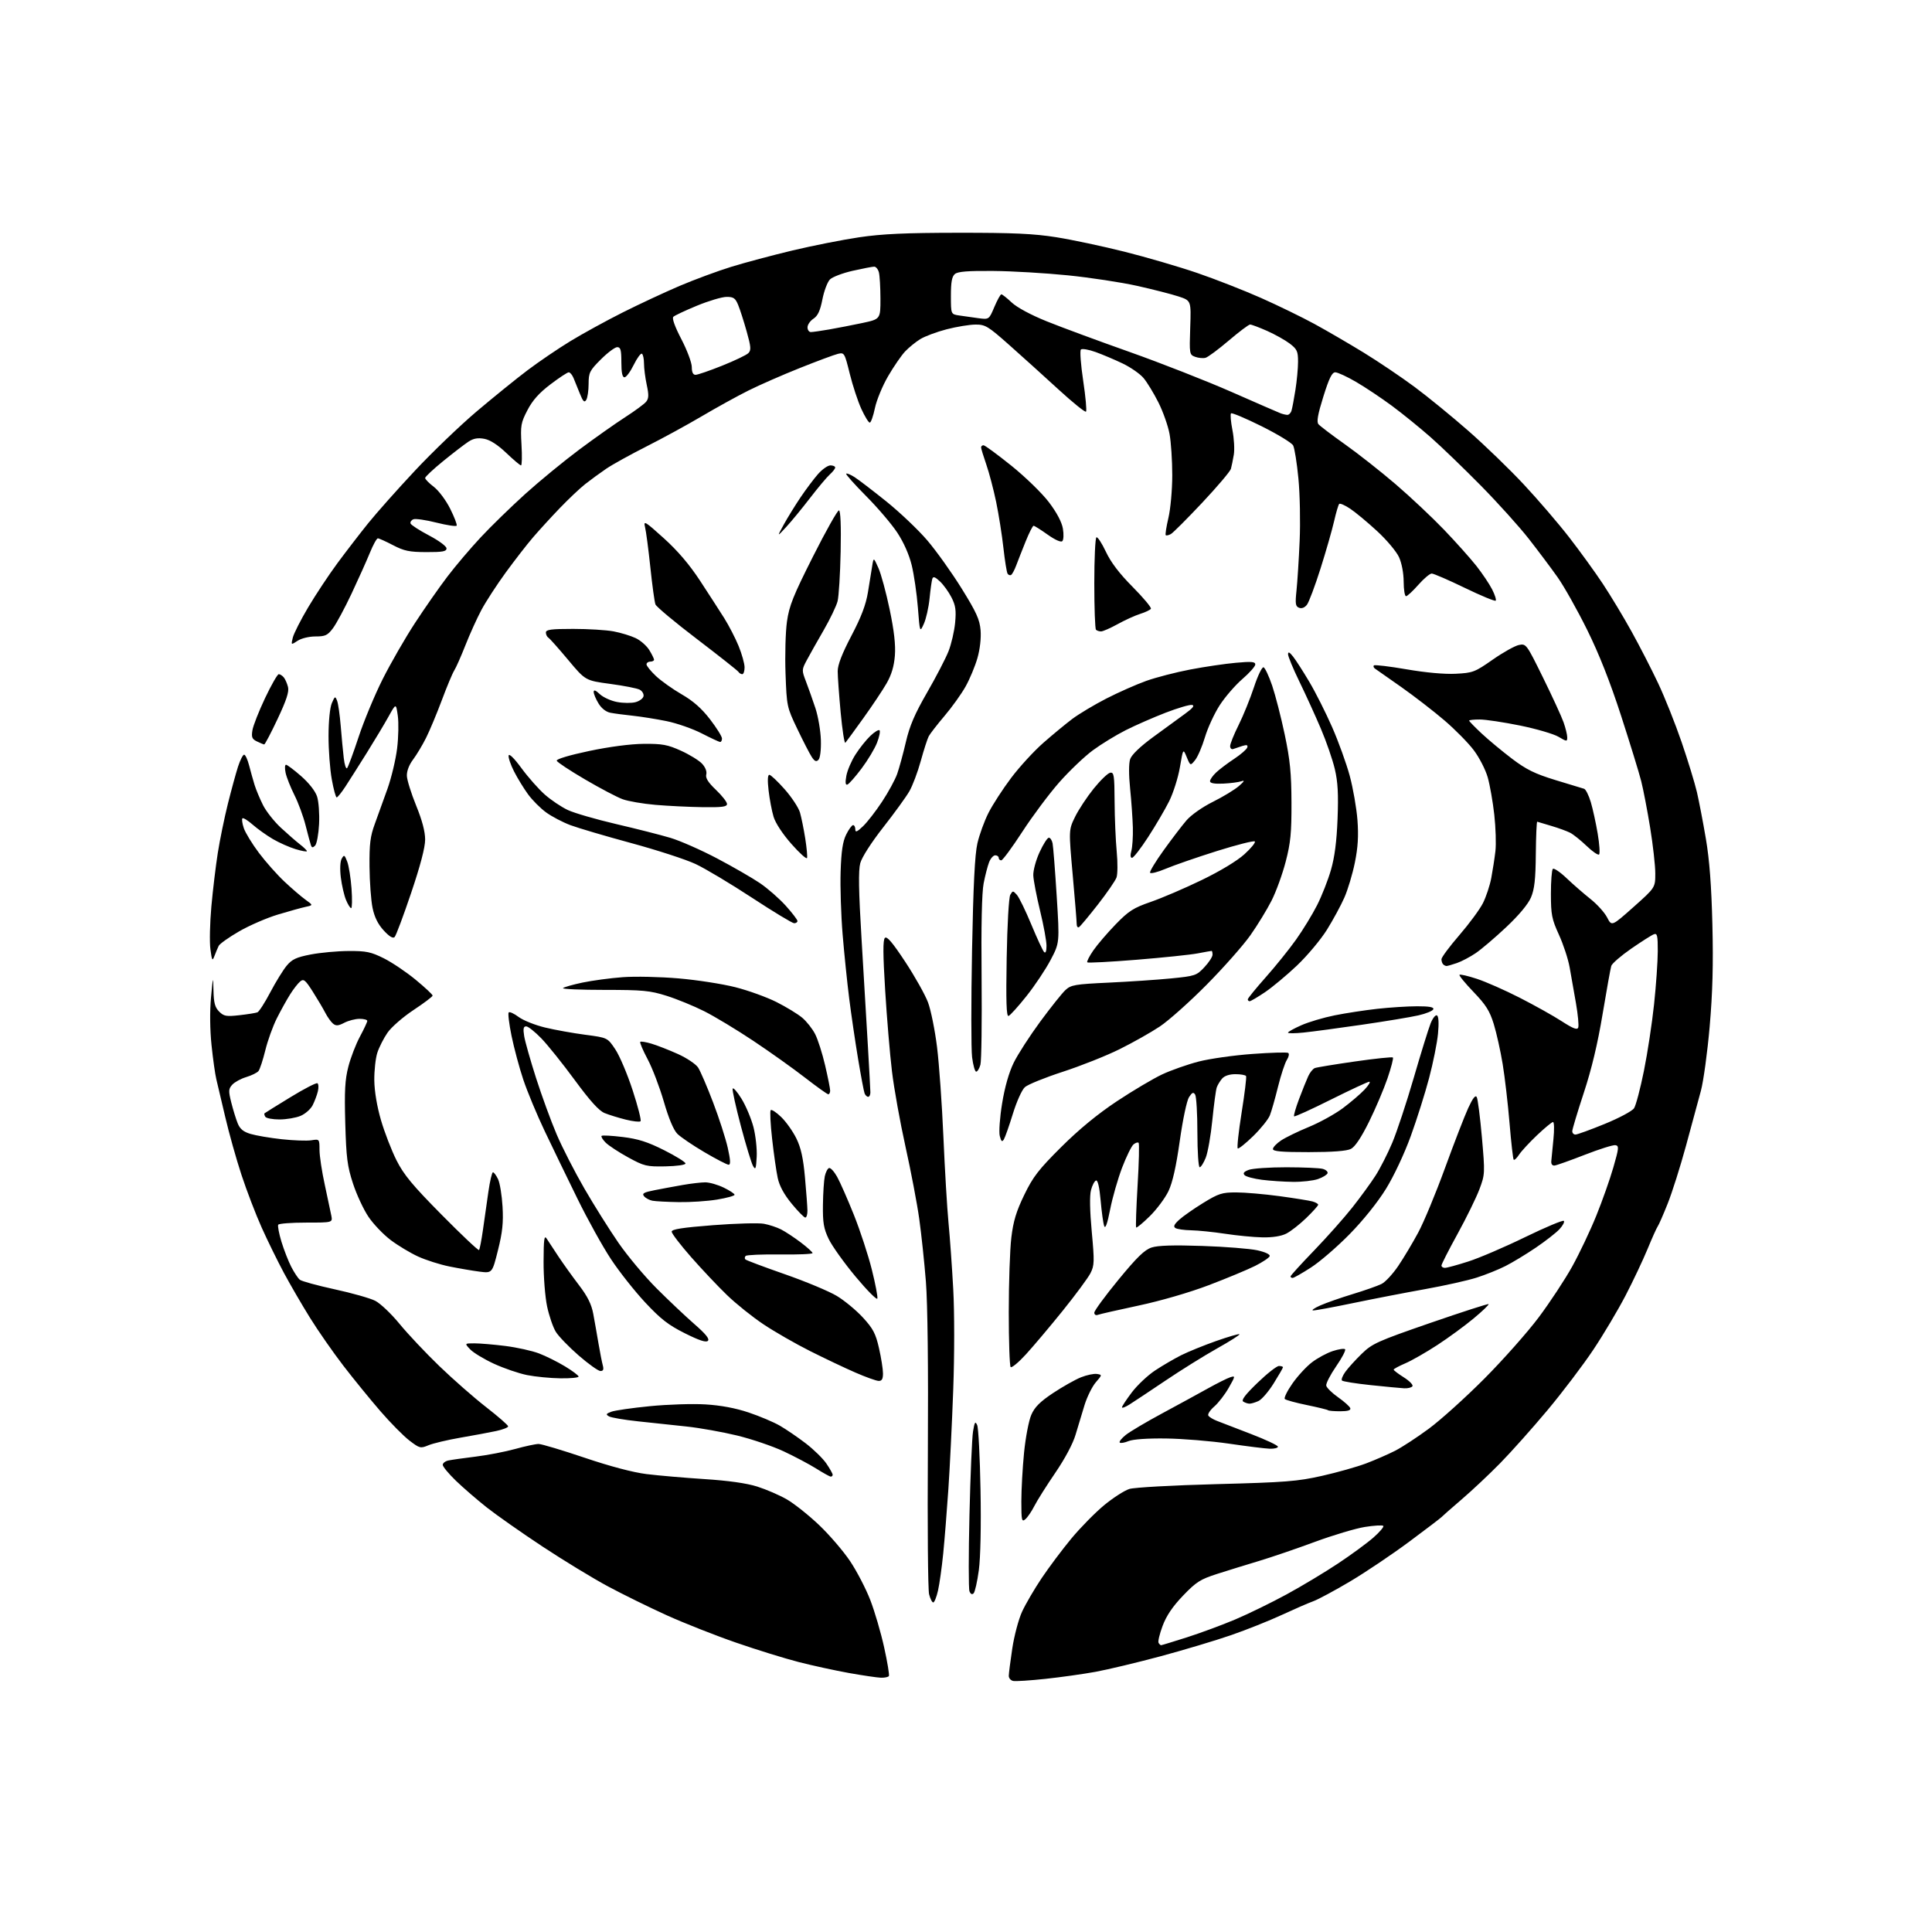 <?xml version="1.0" encoding="UTF-8" standalone="no"?>
<svg 
  version="1.1" 
  xmlns="http://www.w3.org/2000/svg" 
  xmlns:xlink="http://www.w3.org/1999/xlink" 
  xmlns:svg="http://www.w3.org/2000/svg"
  xmlns:rdf="http://www.w3.org/1999/02/22-rdf-syntax-ns#"
  xmlns:cc="http://creativecommons.org/ns#"
  xmlns:dc="http://purl.org/dc/elements/1.1/"
  viewBox="0 0 768 768"
  width="768"
  height="768"
>
<style>svg {background-color: white; }</style>"
<path stroke="none" fill="black" fill-rule="evenodd" d="M415.53,667.38C409.46,668.03 403.71,668.40 402.75,668.20C401.79,668.01 401.00,667.10 401.01,666.18C401.01,665.25 401.63,660.38 402.39,655.35C403.14,650.32 404.89,643.73 406.27,640.71C407.65,637.70 411.16,631.69 414.06,627.36C416.96,623.04 422.28,615.94 425.88,611.59C429.49,607.24 435.36,601.28 438.92,598.33C442.49,595.39 447.01,592.48 448.96,591.88C450.92,591.27 466.29,590.42 483.50,589.97C511.05,589.25 515.72,588.88 525.50,586.68C531.55,585.32 539.44,583.09 543.04,581.73C546.63,580.37 551.80,578.11 554.54,576.72C557.27,575.33 563.33,571.37 568.00,567.92C572.67,564.47 582.58,555.54 590.02,548.07C597.45,540.61 607.19,529.63 611.66,523.67C616.12,517.71 622.12,508.60 624.99,503.43C627.85,498.26 632.16,489.18 634.55,483.26C636.95,477.34 640.01,468.68 641.35,464.00C643.55,456.36 643.63,455.47 642.15,455.22C641.24,455.07 635.77,456.79 630.00,459.04C624.23,461.29 618.83,463.21 618.00,463.31C617.08,463.43 616.56,462.76 616.66,461.60C616.75,460.56 617.14,456.62 617.51,452.85C617.89,449.08 617.82,446.01 617.35,446.02C616.88,446.03 614.02,448.40 610.99,451.27C607.96,454.15 604.75,457.62 603.85,459.00C602.95,460.38 602.00,461.27 601.72,461.00C601.45,460.73 600.71,454.20 600.07,446.50C599.43,438.80 598.20,428.23 597.34,423.00C596.48,417.77 594.88,410.60 593.79,407.06C592.18,401.84 590.65,399.42 585.74,394.31C582.40,390.83 579.90,387.77 580.17,387.50C580.44,387.22 583.55,387.94 587.08,389.10C590.61,390.25 598.29,393.64 604.14,396.63C609.99,399.62 617.50,403.81 620.81,405.96C625.35,408.89 626.97,409.51 627.37,408.47C627.67,407.71 627.26,403.35 626.47,398.79C625.68,394.23 624.55,387.80 623.95,384.50C623.36,381.20 621.44,375.37 619.69,371.55C616.87,365.36 616.52,363.60 616.51,355.39C616.50,350.32 616.85,345.83 617.27,345.40C617.70,344.97 620.17,346.64 622.77,349.12C625.37,351.59 629.65,355.31 632.27,357.39C634.89,359.47 637.86,362.76 638.86,364.71C640.68,368.26 640.68,368.26 649.34,360.56C658.00,352.85 658.00,352.85 658.00,347.18C658.00,344.05 657.08,335.88 655.96,329.00C654.84,322.12 653.24,313.80 652.40,310.50C651.57,307.20 647.96,295.50 644.40,284.50C640.01,270.97 635.64,259.91 630.89,250.31C627.02,242.50 621.76,233.13 619.18,229.48C616.61,225.84 611.44,218.95 607.71,214.18C603.98,209.40 595.43,199.92 588.71,193.09C581.99,186.27 573.02,177.61 568.76,173.86C564.50,170.10 557.57,164.48 553.35,161.35C549.13,158.23 542.72,153.95 539.10,151.84C535.49,149.73 531.75,148.00 530.80,148.00C529.49,148.00 528.34,150.33 526.05,157.66C523.84,164.73 523.32,167.68 524.10,168.62C524.69,169.33 529.45,172.95 534.69,176.66C539.92,180.37 548.99,187.51 554.85,192.54C560.71,197.57 569.34,205.69 574.04,210.59C578.73,215.49 584.50,221.94 586.86,224.93C589.21,227.92 592.04,232.12 593.14,234.28C594.24,236.43 594.88,238.46 594.56,238.78C594.24,239.09 588.69,236.80 582.24,233.67C575.78,230.54 569.88,227.99 569.13,227.99C568.37,228.00 565.97,230.02 563.79,232.50C561.61,234.97 559.42,237.00 558.92,237.00C558.41,237.00 557.99,234.41 557.98,231.25C557.97,227.86 557.21,223.85 556.13,221.48C555.12,219.26 551.20,214.59 547.40,211.10C543.61,207.60 538.80,203.61 536.73,202.23C534.66,200.84 532.69,199.98 532.36,200.31C532.02,200.64 531.11,203.75 530.32,207.21C529.53,210.67 527.11,219.12 524.93,226.00C522.75,232.88 520.33,239.34 519.54,240.38C518.64,241.55 517.46,242.01 516.41,241.60C514.97,241.05 514.82,240.03 515.38,234.73C515.74,231.30 516.31,222.43 516.63,215.00C516.96,207.57 516.74,196.43 516.14,190.24C515.55,184.05 514.60,178.12 514.04,177.07C513.48,176.02 507.83,172.59 501.49,169.43C495.15,166.28 489.69,163.98 489.35,164.32C489.01,164.66 489.26,167.65 489.91,170.96C490.56,174.27 490.81,178.67 490.46,180.74C490.11,182.81 489.59,185.34 489.31,186.37C489.02,187.40 483.89,193.45 477.91,199.82C471.92,206.19 466.31,211.81 465.44,212.29C464.56,212.78 463.65,212.98 463.40,212.74C463.16,212.49 463.63,209.41 464.46,205.89C465.30,202.35 465.98,194.80 465.99,188.93C465.99,183.12 465.51,175.72 464.91,172.49C464.31,169.25 462.32,163.61 460.48,159.96C458.64,156.30 455.98,151.94 454.58,150.28C453.18,148.61 449.44,146.01 446.27,144.49C443.09,142.97 438.25,140.92 435.50,139.93C432.75,138.94 430.13,138.50 429.67,138.95C429.21,139.39 429.63,144.99 430.59,151.38C431.55,157.77 432.05,163.28 431.70,163.63C431.35,163.98 426.44,160.02 420.78,154.83C415.13,149.64 406.34,141.71 401.26,137.20C392.75,129.65 391.68,129.00 387.76,129.02C385.42,129.03 380.26,129.88 376.30,130.90C372.34,131.93 367.62,133.69 365.80,134.82C363.99,135.94 361.29,138.13 359.82,139.68C358.35,141.23 355.30,145.65 353.06,149.50C350.81,153.35 348.44,159.09 347.79,162.25C347.13,165.41 346.21,168.00 345.74,168.00C345.27,168.00 343.77,165.54 342.39,162.54C341.02,159.54 338.95,153.25 337.79,148.56C335.74,140.26 335.62,140.06 333.09,140.66C331.67,141.00 324.88,143.52 318.00,146.27C311.12,149.01 301.90,153.05 297.50,155.25C293.10,157.45 284.77,162.04 279.00,165.45C273.23,168.86 263.32,174.27 257.00,177.46C250.68,180.66 243.47,184.64 241.00,186.32C238.53,188.00 234.75,190.76 232.62,192.44C230.49,194.12 225.94,198.43 222.51,202.00C219.08,205.57 214.30,210.80 211.89,213.61C209.47,216.42 204.59,222.72 201.02,227.61C197.46,232.50 193.11,239.20 191.35,242.50C189.59,245.80 186.74,252.10 185.01,256.50C183.28,260.90 181.28,265.40 180.58,266.50C179.88,267.60 177.65,272.91 175.64,278.31C173.62,283.71 170.80,290.46 169.37,293.31C167.95,296.16 165.61,300.05 164.20,301.94C162.60,304.06 161.66,306.54 161.74,308.44C161.81,310.12 163.47,315.43 165.43,320.24C167.80,326.04 169.00,330.57 169.00,333.74C169.00,336.87 167.09,344.14 163.42,355.00C160.36,364.07 157.41,371.95 156.86,372.50C156.20,373.16 154.75,372.28 152.53,369.87C150.23,367.36 148.85,364.57 148.09,360.87C147.48,357.92 146.94,350.55 146.89,344.50C146.81,335.45 147.18,332.44 149.00,327.50C150.22,324.20 152.49,317.90 154.05,313.50C155.61,309.10 157.32,301.90 157.86,297.50C158.40,293.10 158.52,287.25 158.13,284.50C157.42,279.50 157.42,279.50 154.46,284.83C152.83,287.77 148.92,294.29 145.77,299.33C142.62,304.37 138.79,310.40 137.27,312.73C135.75,315.05 134.20,316.97 133.84,316.98C133.48,316.99 132.59,313.74 131.88,309.75C131.16,305.76 130.58,298.00 130.60,292.50C130.61,286.60 131.15,281.27 131.91,279.50C133.12,276.70 133.26,276.64 134.00,278.56C134.44,279.69 135.08,284.19 135.44,288.56C135.79,292.93 136.34,298.68 136.65,301.34C136.96,304.01 137.56,305.81 137.98,305.34C138.40,304.88 140.46,299.32 142.54,293.00C144.62,286.68 148.93,276.32 152.10,270.00C155.28,263.68 161.06,253.63 164.95,247.68C168.84,241.72 174.65,233.40 177.87,229.18C181.08,224.95 187.04,217.94 191.11,213.58C195.17,209.22 203.14,201.47 208.81,196.34C214.48,191.22 224.16,183.28 230.31,178.69C236.46,174.11 244.65,168.33 248.50,165.85C252.35,163.37 256.10,160.61 256.84,159.71C257.90,158.41 257.96,157.02 257.09,152.99C256.49,150.19 256.00,146.38 256.00,144.51C256.00,142.64 255.63,140.89 255.17,140.61C254.72,140.33 253.26,142.32 251.92,145.03C250.59,147.75 248.94,149.98 248.25,149.98C247.39,150.00 247.00,148.14 247.00,144.00C247.00,139.10 246.70,138.00 245.36,138.00C244.45,138.00 241.53,140.19 238.86,142.86C234.38,147.33 234.00,148.10 233.98,152.61C233.98,155.30 233.55,158.17 233.03,158.98C232.30,160.15 231.75,159.60 230.51,156.48C229.64,154.29 228.50,151.49 227.98,150.25C227.47,149.01 226.61,148.00 226.08,148.00C225.55,148.00 222.28,150.15 218.81,152.79C214.30,156.21 211.69,159.14 209.67,163.04C207.05,168.07 206.87,169.15 207.30,176.75C207.57,181.29 207.48,185.00 207.11,185.00C206.74,185.00 204.10,182.77 201.25,180.05C197.86,176.82 194.83,174.87 192.53,174.44C189.96,173.96 188.24,174.26 186.25,175.55C184.74,176.53 180.24,179.99 176.25,183.23C172.26,186.47 169.00,189.53 169.00,190.01C169.00,190.50 170.56,192.09 172.47,193.54C174.39,195.01 177.29,198.89 178.95,202.22C180.61,205.54 181.77,208.57 181.53,208.95C181.29,209.34 177.67,208.80 173.48,207.75C169.30,206.69 165.19,206.10 164.35,206.42C163.52,206.74 163.00,207.49 163.20,208.09C163.39,208.68 166.69,210.82 170.53,212.84C174.43,214.89 177.50,217.16 177.50,218.00C177.50,219.21 175.95,219.49 169.47,219.47C162.71,219.45 160.63,219.01 156.24,216.72C153.38,215.22 150.66,214.00 150.20,214.00C149.74,214.00 148.32,216.59 147.03,219.75C145.74,222.91 142.46,230.22 139.74,236.00C137.02,241.78 133.69,247.96 132.34,249.75C130.22,252.57 129.31,253.00 125.41,253.00C122.85,253.00 119.80,253.74 118.30,254.72C115.67,256.45 115.67,256.45 116.39,253.47C116.79,251.84 119.55,246.39 122.53,241.38C125.51,236.36 130.73,228.48 134.13,223.88C137.54,219.27 143.04,212.12 146.36,208.00C149.68,203.88 158.04,194.47 164.95,187.10C171.85,179.72 182.90,169.12 189.50,163.53C196.10,157.95 205.18,150.59 209.69,147.19C214.19,143.79 221.88,138.57 226.77,135.59C231.66,132.61 241.02,127.48 247.58,124.18C254.14,120.89 264.30,116.15 270.16,113.65C276.03,111.16 285.25,107.74 290.66,106.07C296.07,104.40 307.02,101.48 315.00,99.57C322.98,97.67 334.90,95.31 341.50,94.33C350.70,92.97 359.92,92.55 381.00,92.53C402.72,92.51 410.89,92.88 419.87,94.30C426.12,95.29 438.37,97.89 447.09,100.08C455.80,102.27 468.80,106.07 475.98,108.53C483.15,110.99 494.53,115.44 501.26,118.43C507.99,121.42 517.55,126.07 522.50,128.77C527.45,131.47 536.26,136.60 542.09,140.17C547.91,143.74 557.00,149.87 562.29,153.79C567.57,157.71 577.23,165.60 583.74,171.31C590.25,177.02 600.16,186.60 605.75,192.60C611.35,198.59 619.44,208.01 623.72,213.53C628.00,219.04 634.03,227.37 637.12,232.03C640.21,236.69 645.35,245.22 648.55,251.00C651.75,256.77 656.52,266.05 659.14,271.61C661.77,277.18 665.97,287.72 668.48,295.05C670.99,302.37 673.72,311.31 674.56,314.91C675.39,318.51 677.00,326.86 678.12,333.47C679.55,341.89 680.32,352.11 680.70,367.50C681.09,383.44 680.79,394.62 679.62,408.08C678.73,418.30 677.16,429.77 676.14,433.58C675.12,437.39 672.45,447.25 670.20,455.50C667.95,463.75 664.67,474.10 662.91,478.50C661.16,482.90 659.38,486.95 658.97,487.50C658.56,488.05 656.74,492.10 654.93,496.50C653.11,500.90 649.18,509.23 646.18,515.00C643.18,520.77 637.42,530.47 633.36,536.55C629.31,542.62 621.10,553.45 615.11,560.61C609.12,567.76 600.68,577.22 596.36,581.62C592.04,586.03 585.12,592.53 581.00,596.06C576.88,599.60 573.27,602.77 573.00,603.09C572.73,603.42 566.96,607.81 560.20,612.84C553.43,617.87 542.87,624.97 536.73,628.62C530.59,632.26 523.98,635.82 522.04,636.52C520.09,637.22 514.45,639.68 509.50,641.97C504.55,644.27 495.49,647.88 489.36,650.00C483.23,652.12 470.63,655.89 461.36,658.39C452.09,660.88 440.46,663.66 435.53,664.57C430.59,665.47 421.59,666.73 415.53,667.38zM350.19,666.92C348.71,666.87 343.00,666.03 337.50,665.05C332.00,664.06 323.00,662.10 317.50,660.69C312.00,659.28 300.79,655.81 292.60,652.97C284.40,650.14 272.01,645.25 265.07,642.11C258.12,638.96 247.59,633.79 241.65,630.60C235.72,627.42 224.03,620.30 215.68,614.79C207.33,609.27 197.35,602.27 193.50,599.23C189.65,596.19 184.14,591.42 181.25,588.64C178.36,585.85 176.00,583.00 176.00,582.30C176.00,581.61 177.01,580.82 178.25,580.56C179.49,580.30 184.35,579.61 189.07,579.03C193.78,578.45 200.86,577.08 204.80,575.99C208.75,574.89 212.93,574.00 214.10,574.00C215.26,574.00 223.48,576.46 232.36,579.46C242.50,582.89 251.66,585.31 257.00,585.97C261.68,586.55 272.02,587.44 280.00,587.96C289.51,588.57 296.74,589.59 301.00,590.93C304.57,592.06 309.88,594.35 312.80,596.04C315.71,597.72 321.46,602.29 325.58,606.21C329.70,610.12 335.26,616.60 337.94,620.60C340.62,624.61 344.23,631.57 345.97,636.08C347.71,640.59 350.19,649.06 351.47,654.89C352.76,660.72 353.60,665.83 353.35,666.25C353.09,666.66 351.67,666.96 350.19,666.92zM461.55,654.00C461.78,654.00 466.37,652.60 471.74,650.89C477.11,649.18 485.77,645.98 491.00,643.77C496.23,641.56 505.44,637.06 511.48,633.77C517.52,630.48 526.75,624.94 531.98,621.45C537.22,617.97 543.52,613.34 546.00,611.16C548.48,608.98 550.22,606.91 549.88,606.56C549.53,606.21 546.23,606.40 542.54,606.99C538.85,607.58 529.90,610.26 522.66,612.93C515.42,615.61 505.45,619.01 500.50,620.50C495.55,621.98 488.07,624.30 483.87,625.64C477.14,627.80 475.53,628.82 470.28,634.29C466.12,638.63 463.67,642.26 462.15,646.32C460.95,649.53 460.23,652.56 460.55,653.07C460.86,653.58 461.31,654.00 461.55,654.00zM370.98,637.00C370.53,637.00 369.79,635.54 369.33,633.75C368.87,631.96 368.65,606.41 368.84,576.98C369.04,543.71 368.75,518.16 368.06,509.48C367.45,501.79 366.26,490.55 365.41,484.50C364.57,478.45 362.11,465.57 359.96,455.87C357.81,446.17 355.38,432.67 354.57,425.87C353.75,419.07 352.54,404.60 351.87,393.72C350.98,379.29 350.95,373.65 351.76,372.84C352.56,372.04 354.75,374.60 359.85,382.34C363.69,388.17 367.76,395.43 368.90,398.47C370.04,401.52 371.66,409.52 372.49,416.25C373.33,422.99 374.46,439.07 375.02,452.00C375.58,464.93 376.49,480.23 377.04,486.00C377.60,491.77 378.45,503.70 378.93,512.50C379.43,521.66 379.43,538.75 378.92,552.50C378.44,565.70 377.57,583.48 376.99,592.00C376.41,600.52 375.49,612.00 374.95,617.50C374.40,623.00 373.47,629.64 372.88,632.25C372.29,634.86 371.43,637.00 370.98,637.00zM387.03,633.37C386.41,633.99 385.82,633.69 385.38,632.55C385.00,631.57 385.00,617.88 385.38,602.13C385.75,586.38 386.39,571.48 386.80,569.00C387.42,565.24 387.69,564.83 388.44,566.50C388.94,567.60 389.54,579.17 389.77,592.21C390.04,606.56 389.77,619.18 389.10,624.17C388.49,628.70 387.55,632.85 387.03,633.37zM407.57,603.94C406.16,605.11 406.00,604.37 406.00,596.80C406.00,592.15 406.49,583.43 407.08,577.42C407.68,571.42 408.97,564.66 409.96,562.41C411.30,559.33 413.44,557.20 418.62,553.75C422.41,551.24 427.38,548.43 429.68,547.51C431.97,546.59 434.83,545.99 436.02,546.17C438.17,546.50 438.16,546.52 435.59,549.50C434.17,551.15 432.16,555.20 431.13,558.50C430.11,561.80 428.49,567.13 427.55,570.34C426.53,573.84 423.32,579.87 419.52,585.43C416.04,590.53 412.28,596.48 411.17,598.67C410.06,600.85 408.44,603.22 407.57,603.94zM330.25,586.98C329.84,586.97 327.25,585.54 324.50,583.81C321.75,582.08 315.90,578.98 311.50,576.92C307.10,574.87 298.77,572.04 293.00,570.64C287.23,569.24 278.23,567.63 273.00,567.07C267.77,566.51 259.05,565.58 253.62,565.00C248.18,564.42 243.01,563.54 242.12,563.05C240.74,562.27 240.87,562.00 243.00,561.19C244.38,560.67 251.28,559.67 258.33,558.98C265.39,558.28 275.31,557.96 280.38,558.27C286.45,558.63 292.31,559.72 297.55,561.47C301.92,562.93 307.52,565.30 310.00,566.73C312.48,568.16 317.09,571.31 320.26,573.73C323.42,576.15 327.14,579.78 328.51,581.80C329.88,583.81 331.00,585.81 331.00,586.23C331.00,586.65 330.66,586.99 330.25,586.98zM170.33,574.51C167.16,575.83 166.82,575.75 162.76,572.65C160.42,570.86 155.22,565.60 151.20,560.95C147.18,556.30 140.56,548.18 136.49,542.89C132.43,537.61 126.47,529.06 123.26,523.89C120.05,518.73 115.37,510.68 112.86,506.00C110.35,501.32 106.38,493.23 104.03,488.00C101.68,482.77 98.06,473.32 95.98,467.00C93.90,460.68 91.00,450.32 89.53,444.00C88.06,437.68 86.47,430.93 85.99,429.00C85.52,427.07 84.66,421.00 84.09,415.50C83.45,409.37 83.37,402.02 83.88,396.50C84.68,387.94 84.73,387.81 84.86,393.75C84.97,398.66 85.45,400.45 87.12,402.12C88.98,403.98 89.94,404.15 95.18,403.56C98.46,403.19 101.67,402.68 102.32,402.42C102.97,402.17 105.27,398.59 107.44,394.46C109.61,390.34 112.55,385.57 113.97,383.87C116.08,381.33 117.82,380.52 123.53,379.42C127.36,378.68 134.14,378.06 138.59,378.04C145.59,378.00 147.47,378.40 152.59,380.95C155.84,382.58 161.54,386.41 165.25,389.48C168.96,392.54 171.99,395.37 171.97,395.77C171.95,396.17 168.54,398.75 164.38,401.50C160.22,404.25 155.57,408.30 154.05,410.50C152.53,412.70 150.71,416.28 150.00,418.46C149.29,420.64 148.75,425.59 148.79,429.46C148.85,433.82 149.86,439.84 151.45,445.29C152.86,450.12 155.63,457.29 157.61,461.23C160.53,467.01 163.96,471.15 175.57,482.89C183.46,490.88 190.15,497.19 190.42,496.91C190.69,496.64 191.39,493.06 191.97,488.96C192.56,484.86 193.53,478.01 194.14,473.75C194.75,469.49 195.57,466.00 195.96,466.00C196.36,466.00 197.27,467.24 197.99,468.75C198.71,470.26 199.51,475.17 199.77,479.66C200.14,486.02 199.74,489.84 197.95,496.98C195.66,506.14 195.66,506.14 190.58,505.49C187.79,505.13 182.43,504.21 178.67,503.45C174.92,502.70 169.31,500.91 166.20,499.49C163.10,498.07 158.19,495.12 155.29,492.93C152.39,490.74 148.43,486.60 146.49,483.72C144.54,480.85 141.77,474.90 140.33,470.50C138.07,463.60 137.64,460.30 137.25,446.50C136.89,433.65 137.13,429.22 138.48,424.00C139.40,420.43 141.47,415.06 143.08,412.07C144.68,409.09 146.00,406.27 146.00,405.82C146.00,405.37 144.63,405.00 142.95,405.00C141.27,405.00 138.54,405.70 136.88,406.56C134.45,407.82 133.56,407.88 132.36,406.89C131.54,406.20 130.16,404.26 129.29,402.57C128.42,400.88 126.18,397.10 124.31,394.16C121.35,389.51 120.71,389.00 119.32,390.15C118.44,390.88 116.65,393.17 115.34,395.26C114.02,397.34 111.65,401.62 110.06,404.77C108.47,407.92 106.41,413.65 105.47,417.50C104.52,421.35 103.31,425.06 102.76,425.75C102.21,426.43 100.02,427.51 97.90,428.15C95.77,428.79 93.27,430.15 92.33,431.18C90.82,432.86 90.78,433.62 91.94,438.28C92.66,441.15 93.81,444.87 94.49,446.55C95.40,448.80 96.76,449.91 99.62,450.76C101.75,451.40 107.33,452.35 112.00,452.86C116.67,453.37 121.96,453.56 123.75,453.28C127.00,452.77 127.00,452.78 127.01,457.14C127.02,459.54 127.96,465.77 129.11,471.00C130.25,476.23 131.42,481.74 131.71,483.25C132.23,486.00 132.23,486.00 121.67,486.00C115.87,486.00 110.89,486.38 110.60,486.84C110.32,487.30 110.89,490.33 111.88,493.59C112.87,496.84 114.62,501.33 115.77,503.57C116.92,505.80 118.45,508.12 119.18,508.71C119.90,509.31 126.12,511.01 133.00,512.51C139.88,514.00 147.15,516.06 149.17,517.09C151.19,518.12 155.52,522.23 158.80,526.23C162.07,530.23 169.20,537.79 174.63,543.03C180.06,548.27 188.44,555.62 193.25,559.36C198.06,563.10 202.00,566.54 202.00,567.00C202.00,567.46 199.86,568.29 197.25,568.85C194.64,569.41 188.26,570.60 183.07,571.49C177.88,572.39 172.15,573.75 170.33,574.51zM504.75,575.89C502.96,575.83 495.65,574.92 488.50,573.87C481.35,572.83 470.10,571.90 463.50,571.82C456.13,571.72 450.39,572.13 448.61,572.86C447.02,573.52 445.45,573.78 445.11,573.44C444.78,573.10 445.85,571.74 447.50,570.42C449.15,569.10 455.68,565.23 462.00,561.83C468.32,558.42 476.51,553.96 480.18,551.91C483.86,549.86 487.84,547.87 489.03,547.49C491.13,546.82 491.11,546.96 488.45,551.65C486.94,554.32 484.35,557.67 482.70,559.10C481.05,560.53 479.98,562.16 480.33,562.72C480.67,563.28 482.20,564.22 483.73,564.81C485.25,565.41 491.34,567.75 497.25,570.02C503.16,572.29 508.00,574.57 508.00,575.08C508.00,575.58 506.54,575.95 504.75,575.89zM532.75,561.00C530.32,561.00 528.15,560.82 527.92,560.59C527.69,560.36 523.90,559.44 519.50,558.53C515.10,557.63 511.16,556.55 510.74,556.13C510.32,555.72 511.67,552.95 513.74,549.99C515.81,547.02 519.31,543.22 521.52,541.54C523.73,539.85 527.44,537.84 529.77,537.08C532.10,536.31 534.31,535.98 534.69,536.35C535.06,536.72 533.46,539.79 531.13,543.15C528.81,546.52 527.04,549.97 527.20,550.81C527.37,551.65 529.49,553.74 531.93,555.45C534.36,557.16 536.54,559.11 536.76,559.78C537.04,560.62 535.77,561.00 532.75,561.00zM448.94,558.34C447.32,559.36 446.00,559.85 446.00,559.43C446.00,559.02 447.76,556.35 449.92,553.49C452.07,550.64 456.24,546.72 459.17,544.78C462.10,542.84 466.75,540.13 469.50,538.74C472.25,537.36 478.50,534.82 483.39,533.09C488.29,531.37 492.48,530.14 492.71,530.38C492.94,530.61 488.94,533.15 483.82,536.02C478.69,538.90 469.41,544.68 463.19,548.88C456.97,553.07 450.55,557.33 448.94,558.34zM496.70,557.98C496.04,557.98 494.93,557.61 494.23,557.17C493.33,556.59 494.98,554.42 499.89,549.68C503.69,546.01 507.52,543.00 508.40,543.00C509.28,543.00 510.00,543.23 510.00,543.51C510.00,543.78 508.33,546.68 506.29,549.94C504.26,553.20 501.54,556.35 500.25,556.93C498.96,557.52 497.36,557.99 496.70,557.98zM558.19,551.87C556.71,551.79 550.69,551.22 544.82,550.60C538.94,549.98 533.83,549.16 533.46,548.79C533.09,548.42 533.69,546.85 534.81,545.31C535.92,543.76 538.86,540.53 541.33,538.13C545.48,534.09 547.58,533.15 568.59,525.88C581.11,521.56 591.53,518.19 591.74,518.41C591.96,518.63 589.30,521.18 585.82,524.08C582.34,526.98 575.84,531.74 571.37,534.66C566.90,537.58 561.17,540.86 558.62,541.95C556.08,543.04 554.00,544.16 554.00,544.45C554.00,544.74 555.82,546.12 558.04,547.52C560.26,548.92 561.81,550.51 561.48,551.04C561.15,551.57 559.67,551.94 558.19,551.87zM349.25,548.93C348.29,548.90 344.12,547.40 340.00,545.60C335.88,543.81 327.77,539.96 322.00,537.06C316.23,534.16 307.90,529.38 303.50,526.44C299.10,523.51 292.57,518.27 288.98,514.80C285.39,511.34 278.98,504.54 274.73,499.71C270.48,494.87 267.00,490.33 267.00,489.61C267.00,488.64 271.25,487.98 283.45,487.03C292.51,486.33 301.60,486.08 303.67,486.47C305.74,486.85 308.80,487.86 310.47,488.71C312.13,489.55 315.64,491.86 318.25,493.83C320.86,495.80 323.00,497.73 323.00,498.12C323.00,498.52 317.19,498.76 310.08,498.67C302.98,498.58 296.83,498.84 296.42,499.25C296.00,499.66 295.95,500.29 296.30,500.64C296.65,500.99 303.72,503.64 312.00,506.53C320.28,509.42 329.57,513.30 332.64,515.15C335.70,516.99 340.38,520.86 343.02,523.74C347.07,528.15 348.09,530.09 349.42,535.94C350.29,539.76 351.00,544.27 351.00,545.95C351.00,548.21 350.55,548.98 349.25,548.93zM222.75,547.90C218.76,547.85 212.80,547.27 209.50,546.61C206.20,545.95 200.27,543.91 196.31,542.09C192.36,540.26 188.12,537.69 186.89,536.38C184.65,534.00 184.65,534.00 188.60,534.00C190.77,534.00 196.30,534.47 200.88,535.04C205.46,535.62 211.47,536.95 214.22,537.99C216.98,539.04 221.65,541.36 224.61,543.16C227.58,544.95 230.00,546.78 230.00,547.21C230.00,547.65 226.74,547.96 222.75,547.90zM238.69,545.00C237.84,545.00 233.95,542.23 230.05,538.84C226.15,535.45 222.05,531.21 220.94,529.41C219.83,527.61 218.28,523.07 217.48,519.32C216.69,515.57 216.05,507.55 216.08,501.50C216.11,492.60 216.34,490.86 217.31,492.37C217.96,493.40 220.07,496.61 222.00,499.50C223.93,502.40 227.61,507.53 230.18,510.90C233.57,515.33 235.13,518.49 235.83,522.27C236.36,525.15 237.30,530.42 237.90,534.00C238.51,537.58 239.28,541.51 239.62,542.75C240.06,544.38 239.81,545.00 238.69,545.00zM407.85,538.35C404.91,541.57 402.16,543.85 401.75,543.43C401.34,543.01 401.00,533.17 401.00,521.56C401.00,509.95 401.46,496.63 402.02,491.97C402.80,485.44 403.97,481.56 407.15,475.00C410.66,467.76 412.84,464.94 421.88,455.94C428.97,448.89 436.32,442.85 444.00,437.75C450.32,433.56 458.43,428.75 462.00,427.08C465.57,425.41 472.10,423.12 476.50,421.98C480.90,420.85 490.50,419.49 497.84,418.96C505.17,418.42 511.58,418.24 512.07,418.55C512.57,418.85 512.34,420.09 511.56,421.30C510.78,422.51 509.19,427.32 508.03,432.00C506.88,436.68 505.42,441.80 504.79,443.38C504.16,444.96 501.19,448.66 498.18,451.60C495.17,454.53 492.40,456.75 492.03,456.52C491.66,456.29 492.35,449.89 493.56,442.30C494.78,434.71 495.57,428.16 495.33,427.75C495.08,427.34 493.18,427.00 491.10,427.00C488.73,427.00 486.75,427.66 485.81,428.75C484.98,429.71 484.02,431.29 483.68,432.26C483.33,433.23 482.55,439.06 481.93,445.22C481.32,451.38 480.13,458.13 479.30,460.21C478.46,462.30 477.38,464.00 476.89,464.00C476.40,464.00 475.99,457.81 475.98,450.25C475.98,442.69 475.58,435.88 475.09,435.12C474.40,434.02 473.90,434.23 472.66,436.12C471.78,437.47 470.18,445.00 468.98,453.50C467.53,463.77 466.11,470.08 464.48,473.50C463.16,476.25 459.83,480.72 457.07,483.44C454.31,486.16 451.86,488.18 451.64,487.94C451.42,487.70 451.68,480.15 452.21,471.18C452.75,462.20 452.93,454.60 452.62,454.28C452.30,453.97 451.39,454.26 450.58,454.93C449.78,455.60 447.74,459.76 446.05,464.17C444.37,468.59 442.23,476.04 441.31,480.73C440.19,486.43 439.41,488.63 438.94,487.38C438.56,486.34 437.92,481.77 437.52,477.20C437.05,471.91 436.39,469.04 435.69,469.27C435.08,469.47 434.18,471.18 433.69,473.07C433.11,475.24 433.22,481.31 433.99,489.61C435.09,501.51 435.04,503.02 433.48,506.11C432.53,507.97 427.58,514.67 422.48,521.00C417.38,527.33 410.79,535.13 407.85,538.35zM281.40,533.00C280.66,533.74 277.94,532.85 272.23,529.99C265.67,526.71 262.64,524.35 256.45,517.72C252.24,513.20 246.12,505.46 242.86,500.51C239.59,495.57 233.60,484.77 229.55,476.51C225.50,468.26 219.64,456.17 216.54,449.65C213.44,443.14 209.60,433.91 208.01,429.15C206.42,424.39 204.33,416.58 203.35,411.80C202.37,407.01 201.86,402.80 202.22,402.45C202.58,402.09 204.36,402.91 206.18,404.27C208.01,405.63 212.73,407.51 216.68,408.46C220.62,409.41 227.82,410.70 232.68,411.34C241.50,412.50 241.50,412.50 244.60,417.14C246.30,419.69 249.41,427.01 251.49,433.41C253.58,439.81 254.99,445.34 254.63,445.71C254.26,446.07 251.61,445.78 248.73,445.06C245.85,444.34 242.07,443.17 240.33,442.46C238.10,441.55 234.55,437.62 228.46,429.33C223.68,422.82 217.70,415.36 215.17,412.75C212.64,410.14 209.94,408.00 209.16,408.00C208.08,408.00 207.89,408.90 208.36,411.82C208.69,413.92 210.82,421.44 213.09,428.53C215.36,435.62 219.05,445.72 221.29,450.96C223.53,456.21 228.50,465.90 232.32,472.50C236.14,479.10 242.21,488.77 245.82,494.00C249.43,499.23 256.23,507.36 260.94,512.08C265.65,516.79 272.42,523.19 275.98,526.30C280.54,530.27 282.15,532.25 281.40,533.00zM436.41,522.67C435.61,522.98 435.00,522.60 435.00,521.80C435.00,521.03 439.31,515.15 444.57,508.75C451.92,499.80 454.97,496.83 457.76,495.91C460.28,495.08 466.39,494.89 477.94,495.28C487.05,495.58 496.89,496.37 499.80,497.01C502.98,497.72 504.95,498.65 504.72,499.34C504.51,499.98 501.90,501.72 498.92,503.22C495.94,504.71 487.65,508.16 480.50,510.88C472.84,513.79 461.40,517.11 452.66,518.97C444.49,520.71 437.18,522.38 436.41,522.67zM522.00,520.92C521.17,520.89 522.45,519.99 524.82,518.94C527.20,517.88 533.05,515.84 537.82,514.39C542.60,512.94 547.72,511.13 549.22,510.37C550.72,509.61 553.69,506.40 555.82,503.24C557.96,500.08 561.52,494.12 563.74,490.00C565.97,485.88 570.75,474.36 574.37,464.42C577.99,454.47 582.15,443.73 583.61,440.53C585.44,436.54 586.51,435.16 587.03,436.12C587.45,436.88 588.37,444.07 589.08,452.10C590.33,466.40 590.31,466.83 588.10,472.74C586.85,476.06 582.95,484.04 579.42,490.46C575.89,496.88 573.00,502.55 573.00,503.07C573.00,503.58 573.62,504.00 574.37,504.00C575.13,504.00 579.29,502.87 583.62,501.48C587.96,500.10 598.13,495.74 606.23,491.79C614.33,487.85 621.27,484.94 621.65,485.32C622.03,485.70 621.25,487.18 619.92,488.62C618.59,490.05 614.35,493.36 610.50,495.97C606.65,498.58 601.21,501.88 598.41,503.29C595.62,504.71 590.44,506.78 586.91,507.90C583.39,509.02 574.20,511.07 566.50,512.45C558.80,513.83 545.98,516.31 538.00,517.97C530.02,519.63 522.83,520.96 522.00,520.92zM348.76,516.21C348.55,516.86 344.64,512.92 340.08,507.45C335.52,501.98 330.72,495.25 329.41,492.50C327.43,488.36 327.04,486.04 327.13,479.00C327.19,474.32 327.52,469.19 327.87,467.58C328.22,465.98 328.97,464.51 329.56,464.31C330.14,464.12 331.58,465.68 332.76,467.78C333.94,469.88 336.94,476.71 339.44,482.95C341.93,489.19 345.14,498.96 346.56,504.66C347.99,510.36 348.98,515.56 348.76,516.21zM513.84,508.00C513.38,508.00 513.00,507.73 513.00,507.40C513.00,507.07 517.19,502.46 522.32,497.15C527.44,491.84 534.31,484.12 537.57,479.99C540.83,475.86 544.99,470.15 546.82,467.29C548.65,464.44 551.63,458.57 553.45,454.26C555.27,449.94 559.11,438.34 561.98,428.48C564.84,418.63 567.87,408.86 568.70,406.79C569.53,404.71 570.67,403.30 571.24,403.65C571.88,404.04 572.02,406.77 571.63,410.89C571.29,414.53 569.70,422.45 568.10,428.50C566.51,434.55 563.22,444.95 560.80,451.62C558.26,458.62 554.10,467.48 550.95,472.58C547.68,477.89 541.91,485.08 536.50,490.59C531.55,495.64 524.62,501.62 521.09,503.88C517.57,506.15 514.31,508.00 513.84,508.00zM501.80,491.87C498.33,491.80 491.68,491.16 487.00,490.44C482.32,489.73 476.25,489.11 473.50,489.06C470.75,489.01 467.94,488.61 467.25,488.17C466.33,487.59 466.73,486.71 468.75,484.87C470.26,483.49 474.56,480.48 478.31,478.18C484.39,474.44 485.78,474.00 491.37,474.00C494.81,474.00 502.55,474.67 508.56,475.48C514.58,476.30 520.51,477.25 521.75,477.60C522.99,477.95 524.00,478.54 524.00,478.90C524.00,479.27 521.86,481.65 519.25,484.18C516.64,486.71 513.06,489.51 511.30,490.39C509.25,491.42 505.83,491.95 501.80,491.87zM320.12,484.00C319.64,484.00 317.20,481.52 314.70,478.48C311.65,474.77 309.83,471.41 309.15,468.23C308.59,465.63 307.59,458.65 306.93,452.72C306.26,446.80 306.01,441.65 306.37,441.29C306.74,440.93 308.62,442.18 310.56,444.06C312.50,445.94 315.20,449.76 316.57,452.55C318.40,456.29 319.30,460.38 319.99,468.06C320.51,473.80 320.95,479.74 320.97,481.25C320.98,482.76 320.61,484.00 320.12,484.00zM269.81,477.86C265.24,477.79 260.52,477.54 259.32,477.30C258.13,477.07 256.64,476.27 256.02,475.52C255.11,474.42 255.90,473.97 260.20,473.12C263.11,472.55 268.17,471.61 271.43,471.04C274.70,470.47 278.72,470.00 280.37,470.00C282.02,470.00 285.31,470.94 287.68,472.09C290.06,473.24 292.00,474.52 292.00,474.94C292.00,475.36 288.88,476.22 285.06,476.85C281.24,477.48 274.38,477.94 269.81,477.86zM514.00,469.81C510.43,469.77 504.88,469.40 501.67,468.99C498.47,468.58 495.36,467.76 494.76,467.16C493.98,466.38 494.44,465.78 496.40,465.04C497.90,464.47 504.61,464.01 511.32,464.01C518.02,464.02 524.53,464.30 525.79,464.64C527.05,464.98 527.92,465.76 527.72,466.38C527.51,466.99 525.81,468.04 523.92,468.69C522.04,469.35 517.58,469.85 514.00,469.81zM300.80,459.83C300.54,464.68 300.33,465.21 299.35,463.50C298.71,462.40 296.55,455.29 294.53,447.69C292.52,440.10 291.04,433.39 291.24,432.77C291.45,432.16 293.03,433.96 294.77,436.78C296.50,439.59 298.63,444.66 299.51,448.03C300.38,451.40 300.96,456.71 300.80,459.83zM264.50,463.65C257.02,463.79 256.06,463.55 249.71,460.08C245.97,458.03 241.95,455.39 240.76,454.21C239.58,453.02 238.85,451.82 239.14,451.53C239.42,451.24 243.22,451.44 247.58,451.98C253.67,452.72 257.46,453.93 264.00,457.22C268.68,459.58 272.50,461.95 272.50,462.50C272.50,463.07 269.07,463.56 264.50,463.65zM289.65,463.00C289.01,463.00 284.69,460.76 280.05,458.03C275.40,455.30 270.55,452.00 269.26,450.71C267.76,449.21 265.81,444.58 263.89,437.93C262.22,432.19 259.33,424.60 257.45,421.07C255.57,417.53 254.25,414.42 254.51,414.16C254.77,413.89 256.78,414.22 258.98,414.88C261.18,415.53 265.88,417.37 269.42,418.96C272.96,420.55 276.59,422.98 277.50,424.35C278.40,425.73 281.08,431.95 283.45,438.18C285.83,444.40 288.45,452.54 289.29,456.25C290.38,461.14 290.48,463.00 289.65,463.00zM520.25,457.99C509.51,458.00 506.00,457.69 506.01,456.75C506.01,456.06 507.47,454.53 509.26,453.34C511.04,452.16 516.00,449.74 520.29,447.98C524.57,446.22 530.65,442.87 533.79,440.53C536.93,438.18 540.82,434.86 542.44,433.13C544.05,431.41 544.90,430.00 544.33,430.00C543.75,430.00 536.89,433.20 529.07,437.10C521.26,441.01 514.67,444.00 514.42,443.76C514.18,443.51 515.06,440.43 516.39,436.90C517.72,433.38 519.36,429.29 520.04,427.81C520.72,426.32 521.90,424.87 522.67,424.57C523.43,424.28 530.61,423.10 538.63,421.95C546.64,420.80 553.42,420.09 553.70,420.37C553.98,420.64 553.01,424.39 551.54,428.69C550.07,432.98 546.77,440.76 544.19,445.97C541.09,452.22 538.65,455.87 537.00,456.71C535.34,457.55 529.73,457.98 520.25,457.99zM399.04,452.95C398.34,454.07 397.98,453.76 397.42,451.55C397.03,449.98 397.44,444.21 398.36,438.61C399.41,432.14 401.07,426.33 402.96,422.46C404.59,419.14 409.34,411.78 413.51,406.11C417.69,400.44 422.20,394.79 423.54,393.55C425.74,391.51 427.33,391.24 440.73,390.61C448.85,390.23 460.00,389.48 465.50,388.94C475.08,387.99 475.64,387.81 478.75,384.49C480.54,382.59 482.00,380.35 482.00,379.51C482.00,378.68 481.84,378.00 481.64,378.00C481.44,378.00 478.93,378.44 476.07,378.99C473.22,379.53 462.29,380.67 451.80,381.52C441.31,382.37 432.50,382.83 432.21,382.55C431.93,382.27 433.01,380.14 434.60,377.83C436.20,375.51 440.20,370.84 443.50,367.44C448.71,362.08 450.56,360.90 457.50,358.50C461.90,356.98 470.98,353.09 477.68,349.84C485.03,346.29 491.78,342.21 494.68,339.57C497.33,337.17 499.19,334.88 498.81,334.49C498.43,334.10 491.62,335.83 483.68,338.32C475.75,340.82 466.61,343.98 463.38,345.35C460.14,346.72 457.35,347.42 457.16,346.90C456.98,346.39 459.43,342.35 462.61,337.94C465.79,333.52 469.84,328.21 471.61,326.15C473.45,323.99 477.94,320.83 482.16,318.73C486.20,316.72 490.85,313.89 492.50,312.45C494.63,310.60 494.92,310.05 493.50,310.55C492.40,310.94 489.14,311.36 486.25,311.50C482.72,311.66 481.00,311.34 481.00,310.54C481.00,309.89 482.10,308.32 483.44,307.06C484.78,305.80 488.01,303.36 490.62,301.64C493.23,299.91 495.56,297.89 495.80,297.15C496.13,296.14 495.63,295.98 493.87,296.53C492.57,296.94 490.94,297.49 490.25,297.74C489.56,298.00 489.00,297.48 489.00,296.58C489.00,295.68 490.51,291.92 492.36,288.23C494.21,284.53 496.95,277.76 498.46,273.20C499.96,268.63 501.68,265.06 502.28,265.26C502.87,265.46 504.41,268.74 505.71,272.56C507.00,276.38 509.25,285.12 510.70,292.00C512.82,302.08 513.34,307.31 513.38,319.00C513.42,331.07 513.04,335.01 511.09,342.50C509.81,347.45 507.28,354.43 505.47,358.00C503.66,361.57 499.87,367.78 497.04,371.79C494.21,375.80 486.40,384.63 479.69,391.41C472.99,398.19 464.60,405.67 461.06,408.04C457.52,410.40 450.30,414.47 445.03,417.08C439.75,419.70 429.60,423.73 422.47,426.05C415.34,428.37 408.55,431.12 407.40,432.17C406.22,433.23 404.11,437.93 402.62,442.79C401.14,447.58 399.53,452.15 399.04,452.95zM626.25,451.01C626.94,451.02 632.17,449.12 637.87,446.79C643.65,444.43 648.83,441.66 649.57,440.53C650.30,439.41 652.06,432.74 653.48,425.70C654.91,418.66 656.72,406.73 657.52,399.20C658.32,391.66 658.98,382.19 658.99,378.14C659.00,371.82 658.78,370.87 657.41,371.40C656.53,371.73 652.50,374.30 648.44,377.10C644.39,379.91 640.82,382.99 640.51,383.96C640.21,384.92 638.65,393.54 637.06,403.10C635.10,414.89 632.69,424.99 629.58,434.42C627.06,442.08 625.00,448.94 625.00,449.67C625.00,450.40 625.56,451.00 626.25,451.01zM111.09,445.00C108.36,445.00 105.82,444.52 105.46,443.93C105.10,443.35 104.96,442.73 105.15,442.56C105.34,442.38 109.97,439.51 115.43,436.17C120.88,432.83 125.72,430.33 126.18,430.61C126.63,430.89 126.72,432.33 126.36,433.81C126.01,435.29 125.08,437.77 124.29,439.33C123.51,440.88 121.34,442.80 119.47,443.58C117.59,444.36 113.83,445.00 111.09,445.00zM345.11,436.00C344.62,436.00 343.97,435.38 343.68,434.61C343.39,433.85 342.22,427.66 341.09,420.86C339.96,414.06 338.38,403.32 337.58,397.00C336.78,390.68 335.60,379.20 334.96,371.50C334.32,363.80 333.96,352.55 334.16,346.50C334.42,338.36 335.00,334.52 336.37,331.75C337.39,329.69 338.63,328.00 339.11,328.00C339.60,328.00 340.00,328.76 340.00,329.69C340.00,331.00 340.68,330.72 343.07,328.44C344.76,326.82 348.17,322.43 350.64,318.67C353.12,314.92 355.81,309.97 356.63,307.67C357.44,305.38 359.00,299.68 360.09,295.00C361.59,288.53 363.61,283.83 368.52,275.31C372.08,269.15 375.91,261.76 377.05,258.88C378.18,256.01 379.36,250.90 379.68,247.53C380.14,242.58 379.86,240.66 378.22,237.46C377.11,235.28 375.04,232.42 373.62,231.10C371.67,229.28 370.94,229.04 370.60,230.10C370.36,230.87 369.86,234.41 369.51,237.96C369.15,241.51 368.13,246.01 367.25,247.96C365.65,251.50 365.65,251.50 364.87,241.50C364.44,236.00 363.33,228.43 362.42,224.68C361.37,220.41 359.21,215.54 356.65,211.68C354.40,208.28 348.81,201.73 344.23,197.13C339.66,192.52 336.12,188.55 336.37,188.30C336.62,188.05 338.10,188.65 339.66,189.64C341.22,190.63 346.91,194.98 352.29,199.30C357.67,203.63 365.03,210.61 368.63,214.83C372.23,219.05 378.36,227.65 382.27,233.94C388.14,243.40 389.44,246.26 389.80,250.54C390.05,253.67 389.56,258.05 388.54,261.61C387.61,264.85 385.50,269.92 383.85,272.87C382.20,275.82 378.44,281.08 375.50,284.54C372.56,288.01 369.72,291.67 369.19,292.67C368.66,293.68 367.23,298.10 366.02,302.50C364.81,306.90 362.77,312.32 361.48,314.55C360.20,316.78 355.52,323.23 351.09,328.88C346.35,334.93 342.59,340.79 341.97,343.12C341.19,346.01 341.32,354.05 342.48,373.28C343.35,387.70 344.49,406.93 345.01,416.00C345.54,425.07 345.98,433.29 345.99,434.25C345.99,435.21 345.60,436.00 345.11,436.00zM329.25,434.99C328.84,434.98 324.68,432.01 320.00,428.38C315.32,424.75 306.10,418.18 299.50,413.78C292.90,409.38 284.10,404.07 279.95,401.98C275.80,399.89 269.05,397.13 264.95,395.84C258.35,393.77 255.54,393.50 240.30,393.50C230.84,393.50 223.42,393.18 223.81,392.79C224.21,392.39 227.71,391.40 231.60,390.58C235.49,389.77 242.68,388.80 247.59,388.44C252.49,388.08 262.46,388.30 269.75,388.93C277.04,389.55 287.20,391.13 292.32,392.43C297.45,393.73 304.80,396.39 308.67,398.33C312.53,400.28 317.13,403.08 318.89,404.56C320.65,406.04 322.97,408.98 324.04,411.09C325.12,413.19 326.90,418.78 328.00,423.50C329.10,428.22 330.00,432.74 330.00,433.54C330.00,434.34 329.66,435.00 329.25,434.99zM388.05,426.00C387.55,426.00 386.82,423.41 386.42,420.25C386.03,417.09 386.02,398.07 386.40,378.00C386.89,352.02 387.51,339.70 388.53,335.25C389.32,331.81 391.30,326.36 392.94,323.13C394.57,319.90 398.62,313.65 401.94,309.24C405.26,304.83 411.02,298.55 414.74,295.29C418.46,292.03 423.65,287.74 426.28,285.76C428.92,283.79 434.99,280.15 439.78,277.69C444.58,275.23 451.72,272.07 455.66,270.66C459.60,269.26 467.48,267.22 473.16,266.14C478.85,265.05 486.99,263.85 491.25,263.47C497.48,262.90 499.00,263.03 499.00,264.13C499.00,264.88 496.69,267.49 493.87,269.92C491.05,272.35 487.00,277.03 484.86,280.33C482.73,283.63 480.08,289.37 478.98,293.07C477.87,296.78 476.12,300.86 475.08,302.14C473.20,304.47 473.20,304.47 471.75,300.99C470.31,297.50 470.31,297.50 469.03,305.00C468.33,309.12 466.40,315.20 464.76,318.50C463.11,321.80 459.35,328.21 456.40,332.75C453.46,337.29 450.58,341.00 450.00,341.00C449.35,341.00 449.25,339.98 449.73,338.25C450.15,336.74 450.42,332.57 450.33,329.00C450.23,325.43 449.75,318.45 449.24,313.50C448.68,307.97 448.69,303.44 449.26,301.75C449.85,300.03 453.23,296.77 458.35,293.02C462.83,289.72 468.52,285.57 471.00,283.79C474.17,281.50 475.01,280.44 473.85,280.22C472.94,280.04 468.21,281.44 463.32,283.32C458.44,285.21 451.31,288.33 447.47,290.27C443.64,292.20 437.76,295.80 434.41,298.27C431.06,300.74 425.05,306.48 421.04,311.02C417.04,315.57 410.44,324.40 406.39,330.64C402.33,336.89 398.56,342.00 398.01,342.00C397.45,342.00 397.00,341.55 397.00,341.00C397.00,340.45 396.38,340.00 395.62,340.00C394.86,340.00 393.76,341.24 393.18,342.75C392.59,344.26 391.61,348.05 391.01,351.16C390.29,354.79 390.00,368.18 390.20,388.66C390.36,406.17 390.15,421.74 389.73,423.25C389.31,424.76 388.55,426.00 388.05,426.00zM518.25,410.45C514.81,410.81 512.00,410.83 512.00,410.49C512.00,410.16 514.37,408.84 517.28,407.56C520.18,406.27 526.14,404.50 530.53,403.62C534.91,402.74 542.55,401.57 547.50,401.02C552.45,400.47 559.58,400.01 563.33,400.01C568.16,400.00 570.05,400.35 569.77,401.18C569.55,401.84 566.88,402.94 563.82,403.63C560.76,404.33 550.67,406.00 541.38,407.35C532.10,408.70 521.69,410.10 518.25,410.45zM400.91,403.86C400.06,404.15 399.87,398.12 400.17,380.87C400.40,367.57 401.02,356.73 401.60,355.71C402.58,354.00 402.68,354.00 404.22,355.71C405.10,356.70 407.68,362.00 409.96,367.50C412.24,373.00 414.53,377.93 415.05,378.45C415.65,379.05 416.00,378.12 416.00,375.95C416.00,374.05 414.85,367.77 413.44,362.00C412.04,356.23 410.83,349.93 410.75,348.00C410.67,346.06 411.78,341.94 413.25,338.75C414.70,335.59 416.36,333.00 416.93,333.00C417.50,333.00 418.17,334.01 418.42,335.25C418.67,336.49 419.41,345.89 420.05,356.14C421.22,374.79 421.22,374.79 417.61,381.64C415.62,385.41 411.31,391.87 408.02,395.99C404.74,400.11 401.54,403.65 400.91,403.86zM496.76,398.00C496.34,398.00 496.01,397.66 496.01,397.25C496.02,396.84 499.23,392.90 503.13,388.50C507.04,384.10 512.48,377.35 515.21,373.50C517.95,369.65 521.71,363.49 523.57,359.82C525.43,356.15 527.91,349.85 529.07,345.82C530.54,340.75 531.35,334.50 531.70,325.50C532.08,315.65 531.82,310.85 530.61,305.71C529.73,301.98 527.24,294.75 525.06,289.65C522.89,284.55 519.07,276.16 516.56,271.01C514.05,265.86 512.01,260.94 512.02,260.07C512.04,258.95 512.60,259.21 514.02,261.00C515.11,262.38 518.01,266.89 520.47,271.04C522.93,275.18 527.01,283.28 529.54,289.04C532.07,294.79 535.22,303.52 536.55,308.44C537.87,313.35 539.25,321.26 539.61,326.00C540.08,332.30 539.81,336.84 538.58,342.88C537.66,347.43 535.78,353.70 534.40,356.82C533.02,359.95 529.90,365.70 527.47,369.60C525.03,373.51 519.69,379.89 515.61,383.77C511.52,387.65 505.78,392.44 502.85,394.42C499.92,396.39 497.18,398.00 496.76,398.00zM575.02,384.00C574.64,384.00 574.03,383.70 573.67,383.33C573.30,382.97 573.00,382.06 573.00,381.31C573.00,380.57 576.20,376.26 580.11,371.74C584.01,367.22 588.24,361.49 589.49,359.01C590.74,356.53 592.24,352.02 592.81,349.00C593.38,345.98 594.12,341.18 594.45,338.35C594.78,335.52 594.57,328.99 594.00,323.85C593.43,318.71 592.25,312.02 591.39,309.00C590.53,305.98 588.05,301.14 585.88,298.26C583.72,295.37 578.47,290.04 574.22,286.40C569.97,282.76 562.26,276.80 557.07,273.14C551.88,269.49 547.17,266.19 546.60,265.80C546.03,265.42 545.82,264.84 546.15,264.52C546.48,264.19 552.31,264.89 559.11,266.06C566.74,267.38 574.24,268.06 578.67,267.83C585.47,267.49 586.26,267.19 593.37,262.22C597.51,259.33 602.20,256.71 603.80,256.39C606.67,255.82 606.80,256.00 613.39,269.39C617.07,276.87 620.74,284.84 621.54,287.12C622.34,289.39 623.00,292.08 623.00,293.09C623.00,294.84 622.82,294.83 619.52,292.88C617.60,291.75 610.74,289.74 604.27,288.42C597.79,287.10 590.59,286.02 588.25,286.01C585.91,286.00 584.00,286.21 584.00,286.46C584.00,286.71 586.24,289.01 588.97,291.57C591.71,294.13 597.14,298.64 601.04,301.60C606.76,305.93 610.10,307.57 618.31,310.09C623.92,311.80 629.04,313.36 629.70,313.55C630.35,313.74 631.55,316.13 632.37,318.86C633.18,321.59 634.41,327.23 635.11,331.39C635.81,335.55 636.06,339.27 635.67,339.66C635.28,340.05 633.06,338.54 630.73,336.30C628.40,334.07 625.45,331.70 624.17,331.04C622.89,330.38 619.52,329.15 616.67,328.31C613.83,327.47 611.31,326.71 611.07,326.64C610.83,326.56 610.58,332.35 610.51,339.50C610.42,349.58 609.98,353.45 608.59,356.75C607.45,359.42 603.81,363.79 598.77,368.53C594.37,372.68 588.90,377.33 586.63,378.88C584.36,380.42 580.97,382.20 579.10,382.84C577.23,383.48 575.39,384.00 575.02,384.00zM85.26,379.98C84.42,382.20 84.25,381.92 83.64,377.32C83.26,374.49 83.44,366.85 84.02,360.34C84.61,353.83 85.76,344.24 86.58,339.04C87.40,333.84 89.20,325.07 90.58,319.54C91.96,314.02 93.78,307.36 94.62,304.75C95.47,302.14 96.56,300.00 97.04,300.00C97.53,300.00 98.42,301.91 99.02,304.25C99.62,306.59 100.60,310.07 101.19,312.00C101.79,313.93 103.29,317.53 104.54,320.02C105.78,322.51 108.98,326.56 111.65,329.04C114.32,331.51 117.74,334.49 119.25,335.66C120.76,336.83 122.00,338.04 122.00,338.35C122.00,338.65 119.98,338.30 117.51,337.55C115.04,336.81 110.97,335.00 108.47,333.54C105.97,332.07 102.35,329.49 100.43,327.80C98.51,326.11 96.68,324.99 96.37,325.30C96.06,325.61 96.30,327.36 96.91,329.18C97.52,331.01 100.22,335.43 102.91,339.01C105.60,342.59 110.21,347.78 113.15,350.53C116.09,353.29 119.85,356.51 121.50,357.69C124.50,359.84 124.50,359.84 121.50,360.49C119.85,360.84 114.90,362.22 110.50,363.54C106.10,364.86 99.16,367.87 95.08,370.22C91.00,372.58 87.33,375.18 86.93,376.00C86.53,376.82 85.78,378.61 85.26,379.98zM428.93,368.54C428.42,368.86 428.00,368.30 428.00,367.31C428.01,366.31 427.29,357.49 426.41,347.70C424.82,329.90 424.82,329.90 427.36,324.70C428.76,321.84 432.09,316.80 434.74,313.51C437.40,310.21 440.35,307.36 441.29,307.18C442.82,306.89 443.01,308.08 443.07,318.68C443.11,325.18 443.49,334.10 443.91,338.50C444.33,342.90 444.29,347.55 443.83,348.82C443.37,350.10 440.04,354.93 436.43,359.56C432.81,364.19 429.44,368.23 428.93,368.54zM315.69,367.00C314.97,367.00 307.44,362.44 298.94,356.87C290.45,351.30 280.35,345.26 276.50,343.46C272.65,341.65 261.14,337.91 250.92,335.14C240.70,332.37 229.83,329.16 226.77,328.02C223.71,326.87 219.36,324.60 217.11,322.96C214.85,321.33 211.61,318.08 209.91,315.75C208.21,313.41 205.70,309.33 204.35,306.67C202.99,304.01 202.02,301.16 202.19,300.33C202.38,299.43 204.41,301.43 207.30,305.37C209.94,308.97 214.12,313.69 216.58,315.86C219.05,318.04 223.16,320.80 225.72,322.00C228.28,323.20 236.93,325.71 244.94,327.58C252.95,329.44 262.65,331.91 266.50,333.06C270.35,334.21 278.68,337.88 285.00,341.21C291.32,344.54 299.02,348.98 302.10,351.07C305.18,353.16 309.79,357.20 312.35,360.04C314.91,362.89 317.00,365.62 317.00,366.11C317.00,366.60 316.41,367.00 315.69,367.00zM139.59,361.00C139.21,361.00 138.29,359.54 137.55,357.75C136.80,355.96 135.88,351.96 135.49,348.85C135.07,345.45 135.21,342.46 135.83,341.35C136.76,339.67 136.97,339.78 138.02,342.50C138.66,344.15 139.43,348.99 139.74,353.25C140.04,357.51 139.97,361.00 139.59,361.00zM320.81,341.07C320.62,341.65 317.83,339.14 314.62,335.50C311.14,331.57 308.26,327.19 307.51,324.69C306.82,322.39 305.92,317.69 305.53,314.25C305.06,310.21 305.16,308.00 305.82,308.00C306.38,308.00 309.12,310.59 311.92,313.75C314.71,316.91 317.45,321.07 318.01,323.00C318.56,324.93 319.50,329.54 320.09,333.26C320.68,336.98 321.00,340.50 320.81,341.07zM125.26,336.14C124.33,337.07 123.96,337.02 123.58,335.92C123.31,335.14 122.36,331.61 121.47,328.08C120.58,324.55 118.60,319.15 117.05,316.08C115.51,313.01 113.93,309.04 113.54,307.25C113.16,305.46 113.22,304.00 113.69,304.00C114.15,304.00 116.86,306.03 119.69,308.51C122.79,311.22 125.33,314.46 126.03,316.60C126.68,318.57 127.04,323.48 126.84,327.55C126.63,331.61 125.92,335.48 125.26,336.14zM279.25,320.86C273.89,320.78 265.45,320.37 260.50,319.94C255.55,319.51 249.70,318.51 247.50,317.70C245.30,316.90 238.58,313.37 232.58,309.85C226.57,306.33 221.49,302.98 221.30,302.39C221.09,301.76 226.31,300.20 234.15,298.54C242.28,296.83 250.65,295.73 255.93,295.69C263.27,295.63 265.39,296.02 270.67,298.41C274.06,299.94 277.83,302.26 279.05,303.55C280.40,304.99 281.06,306.67 280.75,307.86C280.38,309.26 281.50,311.03 284.62,314.00C287.03,316.30 289.00,318.81 289.00,319.59C289.00,320.72 287.04,320.97 279.25,320.86zM336.85,311.88C336.07,312.14 335.95,311.07 336.44,308.38C336.83,306.25 338.45,302.46 340.04,299.98C341.62,297.49 344.28,294.15 345.95,292.55C347.62,290.95 349.27,289.94 349.63,290.30C349.99,290.66 349.55,292.88 348.64,295.23C347.73,297.58 344.96,302.20 342.48,305.50C340.00,308.80 337.47,311.67 336.85,311.88zM325.34,302.05C324.46,302.93 323.82,302.65 322.66,300.86C321.81,299.56 319.24,294.56 316.94,289.75C312.80,281.11 312.74,280.81 312.26,267.75C312.00,260.46 312.25,251.16 312.83,247.08C313.72,240.80 315.31,236.83 323.19,221.20C328.31,211.04 332.95,202.80 333.50,202.89C334.13,202.98 334.38,208.97 334.17,219.27C333.99,228.20 333.44,237.07 332.95,239.00C332.45,240.93 329.97,246.10 327.43,250.50C324.88,254.90 321.87,260.26 320.72,262.41C318.68,266.23 318.67,266.43 320.39,270.91C321.36,273.43 323.04,278.20 324.14,281.50C325.23,284.80 326.20,290.51 326.31,294.19C326.42,298.17 326.03,301.36 325.34,302.05zM105.02,295.93C104.73,295.90 103.44,295.36 102.15,294.74C100.19,293.79 99.89,293.06 100.34,290.30C100.63,288.48 102.90,282.72 105.37,277.50C107.85,272.27 110.30,268.00 110.81,268.00C111.33,268.00 112.22,268.57 112.80,269.26C113.37,269.95 114.13,271.67 114.49,273.09C114.96,274.99 113.87,278.32 110.33,285.83C107.70,291.42 105.30,295.97 105.02,295.93zM336.05,295.26C335.67,295.68 334.84,290.28 334.18,283.26C333.53,276.24 332.99,268.84 333.00,266.81C333.00,264.29 334.72,259.84 338.44,252.74C342.36,245.28 344.20,240.42 345.02,235.43C345.64,231.62 346.41,226.93 346.71,225.00C347.27,221.50 347.27,221.50 349.19,225.80C350.25,228.17 352.26,235.59 353.66,242.30C355.43,250.78 356.06,256.36 355.73,260.61C355.40,264.82 354.39,268.23 352.45,271.61C350.91,274.30 346.74,280.55 343.18,285.50C339.63,290.45 336.42,294.84 336.05,295.26zM286.25,294.95C285.84,294.92 282.54,293.38 278.93,291.53C275.32,289.67 269.02,287.48 264.93,286.65C260.84,285.82 254.80,284.86 251.50,284.51C248.20,284.16 244.23,283.64 242.68,283.34C240.93,283.01 239.12,281.61 237.93,279.65C236.87,277.92 236.01,275.86 236.00,275.08C236.00,274.08 236.74,274.34 238.44,275.94C239.78,277.20 242.88,278.61 245.32,279.06C247.76,279.52 251.05,279.55 252.63,279.12C254.21,278.70 255.64,277.63 255.81,276.75C255.98,275.86 255.30,274.70 254.30,274.16C253.30,273.62 248.03,272.59 242.59,271.86C232.71,270.53 232.71,270.53 225.85,262.32C222.08,257.81 218.55,253.84 218.00,253.50C217.45,253.16 217.00,252.23 217.00,251.44C217.00,250.27 219.07,250.00 227.86,250.00C233.84,250.00 241.07,250.44 243.94,250.99C246.80,251.53 250.74,252.73 252.69,253.66C254.64,254.58 257.08,256.73 258.11,258.42C259.15,260.11 259.99,261.84 260.00,262.25C260.00,262.66 259.32,263.00 258.50,263.00C257.68,263.00 257.00,263.50 257.00,264.10C257.00,264.71 258.69,266.80 260.75,268.74C262.81,270.68 267.43,273.96 271.00,276.02C275.56,278.65 278.92,281.61 282.25,285.94C284.86,289.33 287.00,292.76 287.00,293.56C287.00,294.35 286.66,294.98 286.25,294.95zM295.06,268.00C294.54,268.00 293.87,267.59 293.56,267.09C293.25,266.59 285.84,260.74 277.10,254.07C268.35,247.41 260.91,241.20 260.55,240.26C260.19,239.33 259.27,232.67 258.52,225.48C257.76,218.28 256.81,211.08 256.40,209.47C255.74,206.82 256.45,207.24 263.86,213.94C269.44,218.98 274.06,224.40 278.33,230.92C281.78,236.19 286.10,242.88 287.93,245.78C289.75,248.69 292.31,253.64 293.60,256.78C294.89,259.93 295.96,263.74 295.98,265.25C295.99,266.76 295.58,268.00 295.06,268.00zM437.68,251.00C436.94,251.00 436.03,250.70 435.67,250.33C435.30,249.97 435.00,241.67 435.00,231.89C435.00,222.12 435.38,213.89 435.84,213.60C436.30,213.32 437.98,215.88 439.59,219.29C441.58,223.54 444.95,227.97 450.26,233.32C454.53,237.63 457.79,241.53 457.50,242.00C457.21,242.47 455.29,243.39 453.24,244.03C451.18,244.68 447.14,246.52 444.27,248.11C441.39,249.70 438.42,251.00 437.68,251.00zM401.94,228.54C401.50,228.81 400.86,228.58 400.52,228.03C400.18,227.48 399.44,222.86 398.87,217.77C398.31,212.67 397.00,204.45 395.98,199.50C394.95,194.55 393.18,187.84 392.05,184.59C390.92,181.34 390.00,178.31 390.00,177.84C390.00,177.38 390.43,177.00 390.97,177.00C391.50,177.00 396.47,180.65 402.02,185.11C407.64,189.64 414.25,196.07 416.97,199.65C420.07,203.74 422.09,207.56 422.52,210.14C422.90,212.37 422.80,214.60 422.29,215.11C421.74,215.66 419.43,214.63 416.44,212.51C413.73,210.58 411.22,209.00 410.87,209.00C410.51,209.00 409.09,211.81 407.70,215.25C406.32,218.69 404.63,222.97 403.96,224.77C403.29,226.57 402.38,228.27 401.94,228.54zM312.52,209.50C308.83,213.50 308.83,213.50 311.57,208.50C313.09,205.75 316.08,200.90 318.22,197.72C320.37,194.54 323.49,190.37 325.16,188.47C326.84,186.56 329.06,185.00 330.10,185.00C331.15,185.00 332.00,185.38 332.00,185.85C332.00,186.31 331.04,187.55 329.87,188.60C328.70,189.64 325.15,193.88 321.98,198.00C318.81,202.12 314.56,207.30 312.52,209.50zM511.68,164.92C512.33,164.96 513.10,164.21 513.39,163.25C513.69,162.29 514.39,158.57 514.95,155.00C515.52,151.43 515.99,146.39 515.99,143.80C516.00,139.66 515.61,138.81 512.70,136.58C510.88,135.20 506.82,132.93 503.67,131.53C500.52,130.14 497.49,129.00 496.94,129.00C496.38,129.00 492.56,131.88 488.44,135.39C484.32,138.90 480.16,141.99 479.19,142.24C478.22,142.49 476.38,142.31 475.09,141.84C472.82,141.00 472.77,140.73 473.13,130.24C473.50,119.50 473.50,119.50 468.50,117.85C465.75,116.94 458.32,115.04 452.00,113.63C445.68,112.22 433.30,110.34 424.50,109.45C415.70,108.56 402.36,107.77 394.85,107.71C384.82,107.62 380.78,107.94 379.60,108.91C378.40,109.91 378.00,112.07 378.00,117.58C378.00,124.91 378.00,124.91 381.25,125.40C383.04,125.67 386.45,126.15 388.83,126.47C393.15,127.05 393.15,127.05 395.27,122.02C396.44,119.26 397.69,117.00 398.06,117.00C398.42,117.00 400.27,118.46 402.17,120.25C404.23,122.20 409.80,125.19 416.06,127.72C421.80,130.04 436.62,135.52 449.00,139.90C461.38,144.28 479.60,151.43 489.50,155.78C499.40,160.14 508.18,163.96 509.00,164.27C509.82,164.59 511.03,164.88 511.68,164.92zM276.49,149.00C277.31,149.00 282.06,147.37 287.05,145.37C292.03,143.38 296.73,141.13 297.48,140.38C298.64,139.22 298.54,137.89 296.81,131.75C295.69,127.76 294.18,123.04 293.44,121.25C292.31,118.50 291.59,118.00 288.80,118.02C286.99,118.03 281.70,119.60 277.05,121.52C272.41,123.43 268.18,125.42 267.66,125.94C267.07,126.53 268.26,129.85 270.86,134.84C273.14,139.22 275.00,144.20 275.00,145.90C275.00,147.98 275.49,149.00 276.49,149.00zM322.32,132.00C323.04,132.00 326.30,131.54 329.57,130.97C332.83,130.41 338.76,129.25 342.75,128.41C350.00,126.86 350.00,126.86 349.99,118.68C349.98,114.18 349.70,109.49 349.37,108.25C349.04,107.01 348.20,106.00 347.51,106.00C346.81,106.00 342.98,106.74 338.98,107.64C334.99,108.54 330.91,110.09 329.92,111.08C328.93,112.07 327.58,115.64 326.92,119.01C326.03,123.54 325.09,125.55 323.36,126.69C322.06,127.54 321.00,129.08 321.00,130.12C321.00,131.15 321.59,132.00 322.32,132.00z" />

</svg>